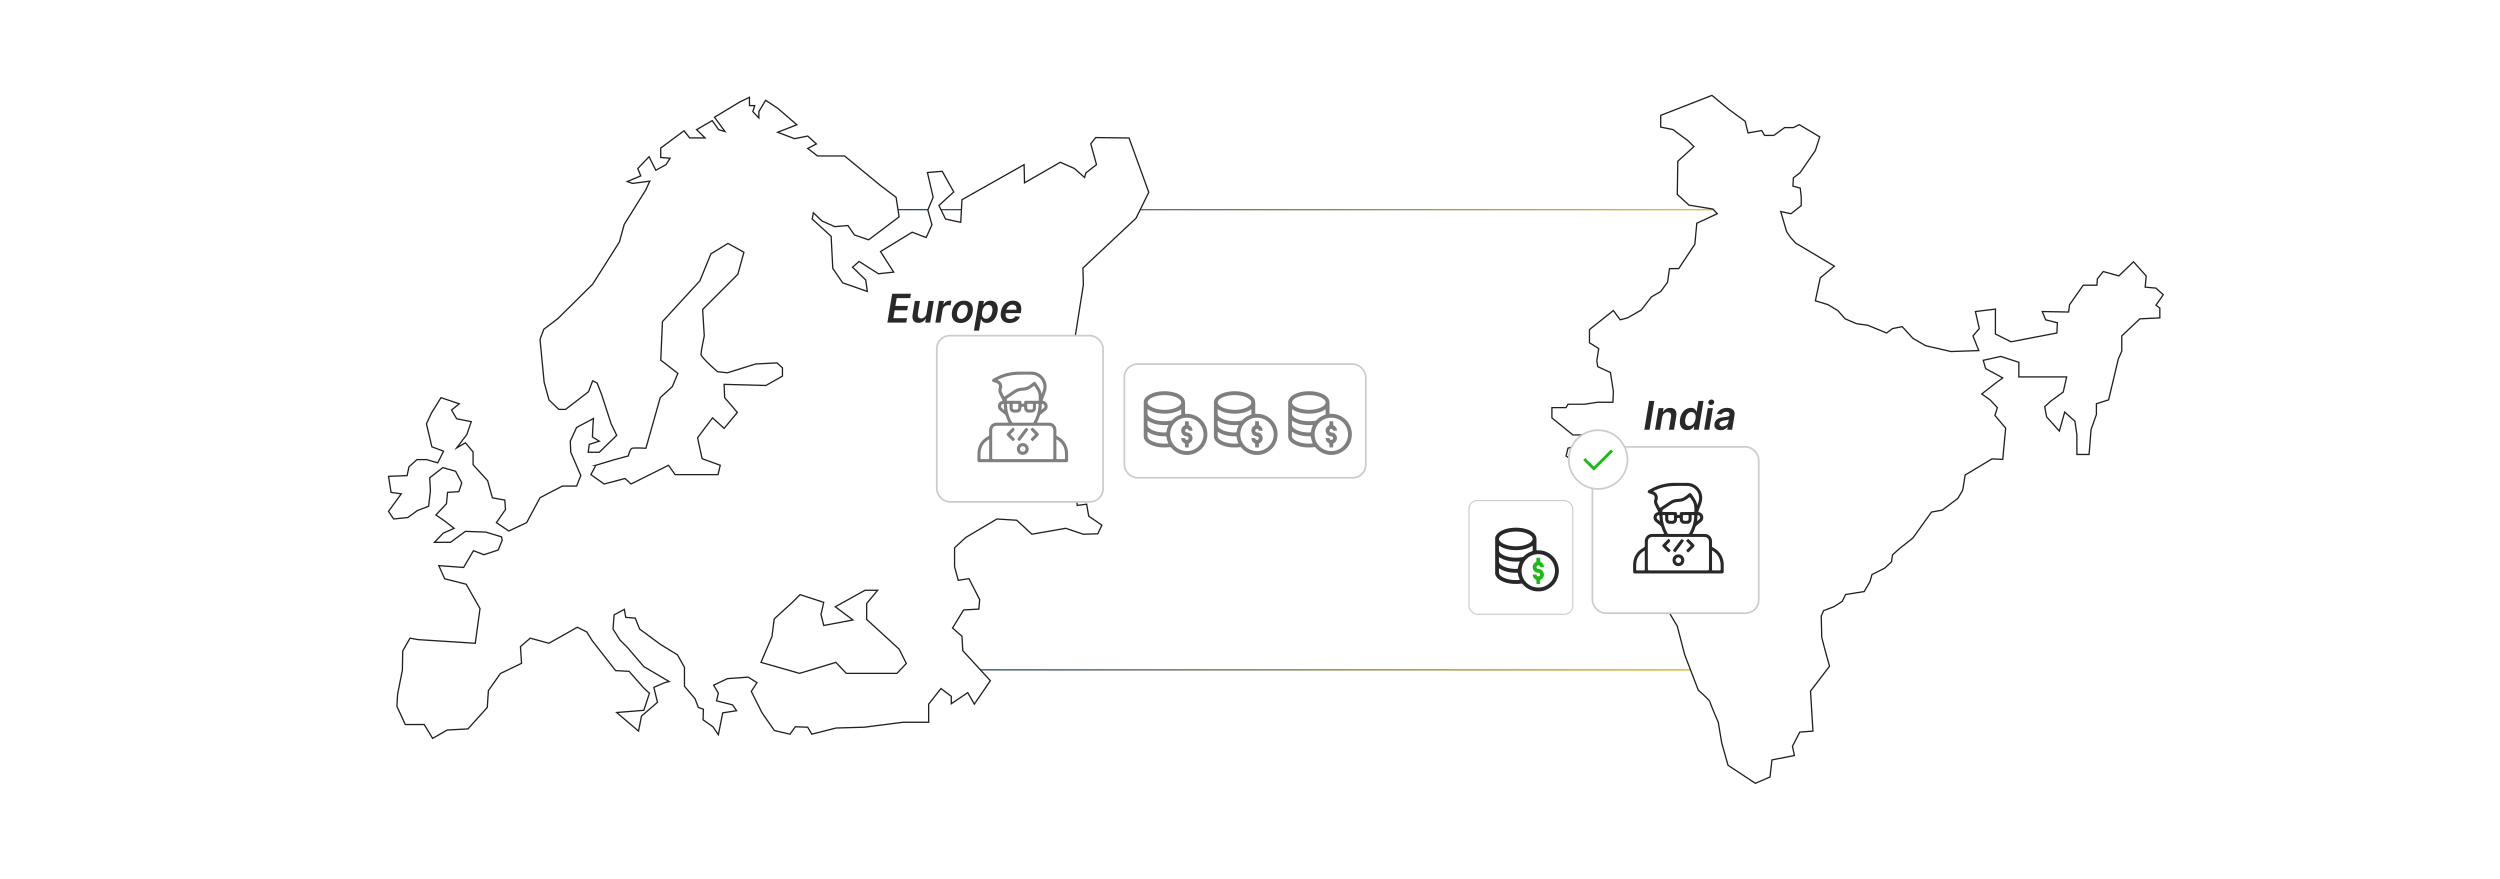 <?xml version="1.0" encoding="UTF-8"?><svg id="a" xmlns="http://www.w3.org/2000/svg" xmlns:xlink="http://www.w3.org/1999/xlink" viewBox="0 0 860 302.278"><defs><linearGradient id="b" x1="271.291" y1="151.269" x2="605.683" y2="151.269" gradientUnits="userSpaceOnUse"><stop offset="0" stop-color="#039"/><stop offset="1" stop-color="#fc0"/></linearGradient><filter id="c" x="379.801" y="118.388" width="96.96" height="52.8" filterUnits="userSpaceOnUse"><feOffset dx="0" dy="0"/><feGaussianBlur result="d" stdDeviation="2.154"/><feFlood flood-color="#999" flood-opacity=".3"/><feComposite in2="d" operator="in"/><feComposite in="SourceGraphic"/></filter><filter id="e" x="315.459" y="108.525" width="70.8" height="71.04" filterUnits="userSpaceOnUse"><feOffset dx="0" dy="0"/><feGaussianBlur result="f" stdDeviation="2.161"/><feFlood flood-color="#999" flood-opacity=".3"/><feComposite in2="f" operator="in"/><feComposite in="SourceGraphic"/></filter><filter id="g" x="540.819" y="146.925" width="71.04" height="70.8" filterUnits="userSpaceOnUse"><feOffset dx="0" dy="0"/><feGaussianBlur result="h" stdDeviation="2.161"/><feFlood flood-color="#999" flood-opacity=".3"/><feComposite in2="h" operator="in"/><feComposite in="SourceGraphic"/></filter><filter id="i" x="500.826" y="167.652" width="44.88" height="48.48" filterUnits="userSpaceOnUse"><feOffset dx="0" dy="0"/><feGaussianBlur result="j" stdDeviation="1.412"/><feFlood flood-color="#999" flood-opacity=".3"/><feComposite in2="j" operator="in"/><feComposite in="SourceGraphic"/></filter></defs><rect x="271.503" y="72.113" width="333.968" height="158.313" fill="#fff" stroke="#ccc" stroke-miterlimit="10" stroke-width=".452"/><rect x="271.503" y="72.113" width="333.968" height="158.313" fill="none" stroke="url(#b)" stroke-miterlimit="10" stroke-width=".424"/><polygon points="279.799 73.184 282.774 76.029 287.172 77.97 291.699 77.582 293.898 80.815 298.813 82.497 309.29 74.607 308.255 67.881 302.952 63.871 290.535 53.653 281.222 53.653 277.859 51.066 280.834 49.514 277.859 46.797 273.332 47.703 267.511 45.504 274.108 42.917 267.511 37.226 263.372 34.51 261.044 38.39 261.044 40.589 258.974 38.39 259.621 36.32 257.81 36.32 257.81 33.475 254.577 35.027 245.781 40.33 249.403 45.245 247.204 44.599 245.005 41.494 239.625 44.599 242.548 47.444 237.244 47.444 235.304 44.987 227.285 50.937 227.285 54.17 230.518 54.429 229.096 56.642 225.603 58.568 223.275 53.911 219.395 57.986 220.429 60.508 215.773 62.448 217.584 63.095 223.534 62.319 222.111 65.387 214.738 77.194 213.057 83.273 203.873 97.76 191.973 109.53 187.058 113.281 185.765 116.773 187.188 131.519 188.869 137.598 192.232 140.832 194.56 140.832 202.45 134.752 203.873 131.001 205.425 131.778 206.977 135.787 210.211 145.747 212.151 149.757 206.157 155.586 202.342 155.586 202.705 152.861 206.157 151.771 203.795 150.318 203.977 146.321 204.158 143.96 198.345 147.048 196.165 151.771 196.347 155.586 199.798 163.579 198.345 167.212 193.44 167.212 185.765 171.208 181.167 179.785 175.024 182.669 170.761 179.785 173.895 175.272 173.644 172.012 169.382 171.26 167.752 165.367 162.737 159.851 162.737 155.463 160.104 152.328 157.095 154.083 160.606 149.445 162.11 145.057 157.095 144.054 155.34 141.045 157.973 138.913 151.704 136.789 148.444 142.048 146.689 145.809 148.57 153.707 152.582 155.212 150.576 159.224 146.689 158.095 143.429 158.095 140.671 160.603 140.044 163.612 133.65 163.863 134.528 169.379 138.038 169.881 133.65 175.898 135.406 178.531 140.295 178.03 143.555 175.648 147.441 174.143 148.068 168.877 147.818 164.364 152.331 160.854 156.719 162.107 158.85 166.119 157.847 169.128 153.961 169.379 153.585 173.266 149.949 177.152 152.707 179.033 156.218 181.735 152.456 183.421 149.447 186.555 154.964 186.555 160.104 182.794 167.125 183.045 172.516 184.675 172.767 185.803 171.388 189.188 166.498 190.818 162.862 189.439 159.477 195.206 150.952 194.579 152.958 199.093 160.355 200.973 165.119 209.373 163.489 221.284 143.806 220.03 141.047 219.528 138.54 223.917 138.415 230.561 136.785 238.71 136.534 242.973 139.418 249.242 145.937 249.242 148.821 254.006 153.835 251.123 160.982 250.746 167.627 243.349 168.003 237.582 172.14 231.69 179.412 228.179 179.036 222.412 182.421 219.528 188.815 221.284 193.955 218.4 198.594 215.767 201.853 217.397 203.734 220.406 211.758 230.687 216.397 230.937 221.47 236.705 223.418 238.46 221.47 244.352 212.134 245.105 219.657 251.499 220.66 246.358 226.176 241.594 224.922 236.454 228.683 234.824 230.188 234.448 221.47 229.308 215.77 222.663 213.262 220.155 210.88 216.394 211.256 211.505 214.767 209.624 215.268 212.382 218.528 212.633 220.033 216.394 227.179 221.66 233.071 225.296 235.454 229.558 235.454 236.078 239.089 240.34 240.218 243.349 241.973 243.976 241.848 247.612 245.233 249.994 247.113 252.752 248.618 245.23 253.382 244.478 252.003 242.472 246.487 241.093 247.113 238.46 245.483 235.702 250.248 233.445 257.394 232.943 260.403 234.824 258.449 237.841 262.13 245.201 266.376 251.287 271.754 252.561 273.594 250.013 277.841 250.155 279.256 252.561 287.607 250.438 297.373 250.155 310.678 248.457 319.454 248.457 319.454 242.229 323.7 236.85 327.239 239.539 327.239 242.087 332.901 238.266 335.165 242.229 340.685 234.161 331.202 223.828 330.919 218.874 327.663 216.043 331.485 209.815 336.722 209.532 337.005 206.277 333.325 199.058 329.645 199.625 328.371 194.954 328.371 188.443 332.193 184.904 342.95 178.535 349.744 178.959 354.981 183.772 366.588 181.735 372.674 183.772 377.628 183.63 379.043 180.658 374.514 177.544 373.806 173.439 370.551 173.864 369.985 166.22 372.532 161.833 364.606 162.257 369.277 156.454 370.551 154.048 365.172 152.774 365.172 147.395 372.391 139.186 368.003 127.579 372.674 97.997 372.532 92.194 390.791 75.067 395.179 66.15 388.385 47.467 376.92 47.325 375.222 49.448 377.203 56.642 373.523 59.498 373.099 61.055 369.56 57.941 364.748 55.818 352.433 62.895 352.292 56.642 330.919 68.698 330.494 76.483 325.257 75.35 322.993 70.68 328.088 66.009 324.125 58.932 319.029 59.356 321.011 67.849 319.171 72.237 320.586 77.332 318.605 81.72 313.792 79.88 302.894 86.532 307.423 93.609 302.186 94.176 295.534 89.929 293.269 91.911 297.798 96.299 298.364 100.262 289.872 97.29 286.475 92.335 285.909 81.295 279.398 75.35 279.799 73.184" fill="#fff" stroke="#231f20" stroke-miterlimit="10" stroke-width=".452"/><path d="M204.966,160.057l6.249-1.894,4.924-1.326s.568-2.462,1.326-2.651,4.734,0,4.734,0l4.924-17.398,4.166-3.812,1.894-4.545-5.871-4.545.568-13.256,12.877-14.014,3.788-9.279,5.871-3.598,5.492,3.03-2.083,7.575-12.12,12.12.568,9.09s-1.136,5.302-1.136,6.344,5.681,5.965,5.681,5.965l3.409.379,9.658-3.03,7.386-.379,1.894,1.704v2.841l-5.681,3.219-14.392-.379.189,4.57,4.356,5.088-4.545,5.492-3.977-3.628-5.149,6.848,1.551,7.196,6.249,2.272-.757,3.219h-14.771l-2.272-3.219-12.877,6.439-2.083-1.894-7.196,1.894-4.545-3.219,1.704-3.219Z" fill="#fff" stroke="#231f20" stroke-miterlimit="10" stroke-width=".452"/><polygon points="272.572 207.211 275.223 204.56 283.366 207.211 282.419 211.377 283.366 215.165 293.403 213.271 287.343 208.726 297.569 203.045 301.925 203.045 298.137 207.59 298.137 213.082 309.31 223.308 311.772 228.231 308.553 231.64 291.13 231.64 287.532 227.853 275.034 231.64 261.777 227.853 265.565 218.952 266.322 212.892 272.572 207.211" fill="#fff" stroke="#231f20" stroke-miterlimit="10" stroke-width=".452"/><path d="M610.219,46.577h-3.189l-1.007-1.678-4.699.839-1.007-4.028-5.539-4.028-5.874-4.867-17.623,6.881v4.028l4.196.839,5.203,3.86,2.014,2.014-5.539,5.035-.168,11.413,4.028,3.692,8.224,1.343,1.51,1.598-7.049,3.269-.671,7.217-5.539,8.392h-3.189l-.671,4.699-2.35,3.189-3.189,1.846-3.525,4.532-4.699,2.685-2.518.671-2.35-3.189-8.224,6.546v4.532l3.189,2.014-.671,4.196.336,2.014,4.364,2.014,1.007,6.546-.168,3.692h-5.371l-4.364.671h-5.707l-.671,1.175h-4.867v3.525l7.217,5.874h8.895l-2.182,1.529-3.021,2.163h-2.182l-3.189.839-.671,2.685,5.371,3.86,7.385,7.888h5.539l5.035-2.853.671-2.35,1.846-6.546,1.678,6.378.671,4.196-.503,5.707,1.846,16.951,2.35,14.602,6.378,10.742,2.518,9.735,4.699,12.252s4.028,3.525,4.028,4.028,2.853,7.049,2.853,7.049l1.175,7.049,2.182,7.721,9.399,6.21,5.035-2.182.671-5.874,7.721-1.51-.671-3.189,2.518-4.867,4.532-.336-.839-13.763,6.546-8.56s-2.685-9.567-2.685-10.07-.168-7.217-.168-7.217l.839-1.846,3.525-1.343,2.853-1.846,1.175-2.35,6.378-1.007,2.014-3.474.671-2.4,4.364-2.182,2.35-2.182.336-2.35s2.518-2.35,3.021-2.685,4.028-3.189,4.028-3.189l6.378-8.895,3.692-.671,5.371-4.028,1.678-2.853.839-5.203,9.231-5.539,3.692.168,1.007-10.742-3.692-4.364.839-2.685-2.518-2.685-2.853-2.014,4.699-3.692,2.518-1.846-5.874-3.189-.839-2.853,6.042-1.343,6.21,2.014v5.035h16.448l-1.175,5.203-4.364,3.189-2.014,1.846.671,3.525,4.364,4.867,1.846-6.546,3.525,3.189.671,4.699v6.713h4.196l.671-8.56,1.846-5.203v-3.692l4.196-1.343,3.357-14.098,1.175-2.685v-5.203l6.21-5.874,6.881-.336v-3.357l-1.343-1.007,2.518-3.59-2.518-2.284-3.692-.336.336-3.86-4.364-4.867-5.035,4.867-5.371-1.51-2.014,2.518-.168,2.182h-4.699l-4.699,6.713-.336,2.518-9.063-.168,1.175,2.853,4.028,1.007-.168,3.525-15.777,3.021-5.371-2.685v-8.56l-6.881.839,1.343,5.874-2.182,2.518,2.014,5.035-9.567.336-8.727-2.014-4.364-2.518-3.692-4.028-3.357.671-2.014,1.51-2.853-1.175-3.692-1.51-3.753-.503-3.967-1.678-2.518-2.853-3.357-2.014-4.364-1.343,1.678-7.888,4.867-4.028-8.727-5.203-4.532-2.685-1.846-2.014-1.343-2.014-2.014-6.881,3.525.759,3.525-2.773v-3.021l-.336-3.021-2.518-.695.168-2.83,2.35-1.846,5.203-7.553,1.51-4.699-7.049-4.196-2.014,1.007h-3.021l-3.692,2.685Z" fill="#fff" stroke="#231f20" stroke-miterlimit="10" stroke-width=".452"/><path d="M305.267,110.965l1.647-9.917h6.45l-.252,1.506h-4.653l-.445,2.692h4.319l-.252,1.506h-4.319l-.445,2.707h4.692l-.252,1.506h-6.489Z" fill="#282828"/><path d="M318.734,107.837l.722-4.31h1.753l-1.24,7.438h-1.7l.223-1.322h-.078c-.232.416-.564.757-.995,1.022-.431.265-.926.397-1.484.397-.487,0-.899-.109-1.235-.327s-.574-.536-.714-.954c-.14-.418-.162-.924-.065-1.518l.794-4.735h1.753l-.746,4.464c-.075.471-.006.846.206,1.123.211.277.527.416.947.416.258,0,.519-.063.782-.189.263-.126.493-.314.69-.564.197-.251.326-.565.387-.942Z" fill="#282828"/><path d="M321.769,110.965l1.24-7.438h1.7l-.208,1.239h.078c.204-.429.492-.761.864-.995.373-.234.772-.351,1.199-.351.1,0,.208.003.324.01.116.007.215.019.295.039l-.271,1.612c-.071-.026-.185-.049-.342-.07-.156-.021-.31-.031-.462-.031-.319,0-.616.068-.891.206s-.504.327-.69.569c-.186.242-.306.521-.361.838l-.722,4.373h-1.753Z" fill="#282828"/><path d="M330.451,111.11c-.733,0-1.342-.162-1.828-.484-.486-.323-.828-.775-1.024-1.358-.197-.583-.232-1.263-.106-2.041.126-.758.378-1.423.758-1.995.379-.571.858-1.014,1.438-1.329.58-.315,1.229-.472,1.949-.472.733,0,1.341.162,1.826.487.484.324.825.779,1.024,1.363.199.584.235,1.265.109,2.043-.123.759-.375,1.422-.758,1.99-.382.568-.863,1.01-1.44,1.325-.578.315-1.227.472-1.947.472ZM330.597,109.706c.407,0,.764-.111,1.072-.332.309-.221.562-.519.763-.895s.337-.795.412-1.257c.074-.445.077-.85.007-1.213s-.215-.652-.438-.867c-.223-.215-.528-.322-.915-.322-.41,0-.77.112-1.08.335-.31.223-.565.523-.763.9-.199.378-.335.799-.409,1.264-.071.442-.074.844-.007,1.206.066.361.211.649.436.862.224.213.532.32.922.32Z" fill="#282828"/><path d="M335.023,113.754l1.714-10.227h1.724l-.203,1.23h.102c.116-.181.273-.373.472-.579.198-.205.452-.381.76-.528.308-.146.68-.22,1.116-.22.575,0,1.068.146,1.48.439.412.292.707.723.886,1.293s.201,1.268.065,2.094c-.136.816-.386,1.511-.75,2.082-.365.571-.802,1.007-1.312,1.307-.51.3-1.057.451-1.642.451-.426,0-.768-.071-1.026-.213-.258-.142-.455-.314-.588-.516-.134-.202-.233-.393-.298-.574h-.078l-.658,3.961h-1.763ZM337.836,107.246c-.078.481-.079.902-.005,1.264.074.362.226.644.455.845.229.202.529.302.901.302.387,0,.728-.104,1.022-.312.294-.208.538-.494.731-.857.194-.363.331-.777.412-1.242.071-.462.07-.872-.002-1.23-.072-.358-.222-.639-.448-.843-.226-.203-.534-.305-.925-.305-.374,0-.71.098-1.005.295-.295.197-.539.473-.731.828-.192.355-.327.773-.404,1.254Z" fill="#282828"/><path d="M347.288,111.11c-.743,0-1.358-.156-1.847-.467-.489-.311-.832-.754-1.027-1.327-.195-.573-.228-1.248-.099-2.026.126-.765.382-1.438.77-2.017.387-.58.872-1.032,1.455-1.356.583-.325,1.228-.487,1.935-.487.458,0,.879.074,1.264.22.384.147.709.374.973.681s.447.696.547,1.169c.1.473.095,1.035-.015,1.688l-.082.538h-6.097l.184-1.182h4.416c.055-.336.035-.635-.06-.898s-.256-.47-.481-.622c-.226-.152-.509-.228-.848-.228-.342,0-.664.089-.963.266-.3.178-.552.404-.755.681-.204.276-.333.569-.388.879l-.198,1.128c-.075.468-.059.849.046,1.143.105.293.287.509.547.646.26.138.585.206.976.206.258,0,.497-.036.716-.109.22-.073.416-.18.591-.322s.318-.318.431-.528l1.603.184c-.177.433-.438.81-.779,1.131-.342.321-.751.57-1.228.746s-1.005.264-1.586.264Z" fill="#282828"/><path d="M569.091,137.92l-1.645,9.917h-1.797l1.647-9.917h1.796Z" fill="#282828"/><path d="M571.798,143.479l-.717,4.358h-1.752l1.239-7.438h1.676l-.214,1.264h.088c.235-.416.562-.748.982-.993s.909-.368,1.468-.368c.507,0,.934.11,1.28.33.347.219.593.537.736.954s.165.922.065,1.516l-.794,4.736h-1.753l.74-4.464c.081-.494.018-.882-.189-1.165-.207-.283-.538-.424-.993-.424-.31,0-.594.067-.852.201-.259.134-.476.327-.651.579-.176.252-.297.557-.361.915Z" fill="#282828"/><path d="M580.383,147.968c-.588,0-1.087-.15-1.499-.451-.411-.3-.704-.736-.879-1.307-.174-.571-.193-1.266-.058-2.082.139-.827.393-1.524.76-2.094.368-.57.809-1.001,1.32-1.293.511-.292,1.053-.439,1.624-.439.435,0,.782.074,1.039.22.257.147.45.323.581.528.131.205.227.398.288.579h.072l.615-3.709h1.758l-1.647,9.917h-1.724l.198-1.172h-.106c-.119.181-.282.372-.489.574-.206.202-.461.374-.763.516-.302.142-.666.213-1.092.213ZM581.085,146.529c.371,0,.706-.101,1.005-.302s.548-.483.748-.845c.2-.361.339-.783.416-1.264.081-.481.082-.899.003-1.254-.079-.355-.235-.631-.468-.828-.232-.197-.537-.295-.915-.295-.391,0-.731.102-1.022.305-.291.204-.529.484-.717.843s-.319.768-.397,1.23c-.078.465-.082.879-.013,1.242.069.363.217.649.443.857.226.208.531.312.915.312Z" fill="#282828"/><path d="M586.233,147.837l1.239-7.438h1.753l-1.239,7.438h-1.753ZM588.605,139.334c-.277,0-.51-.095-.697-.283-.188-.189-.268-.413-.242-.671.022-.265.142-.489.356-.673s.461-.276.738-.276c.281,0,.513.093.694.278.183.185.265.411.245.675-.022.258-.141.481-.353.668-.213.187-.46.281-.741.281Z" fill="#282828"/><path d="M591.907,147.987c-.471,0-.88-.085-1.228-.254-.347-.169-.603-.42-.767-.753-.165-.333-.207-.743-.126-1.23.07-.42.207-.767.409-1.041.201-.274.449-.494.743-.659.293-.165.616-.29.968-.378.352-.087.712-.148,1.08-.184.44-.045.798-.087,1.075-.126.277-.039.485-.098.625-.177.139-.079.224-.201.256-.366v-.029c.059-.362,0-.644-.177-.845-.176-.202-.465-.303-.869-.303-.426,0-.785.094-1.077.281-.292.188-.504.409-.637.664l-1.588-.232c.2-.452.475-.831.823-1.135.349-.305.751-.535,1.208-.688.456-.153.944-.23,1.465-.23.358,0,.707.042,1.046.126s.64.222.902.414c.264.192.456.453.579.782.123.329.144.741.062,1.234l-.827,4.978h-1.685l.175-1.022h-.059c-.139.206-.319.399-.542.579s-.488.323-.795.431c-.307.108-.653.162-1.041.162ZM592.571,146.699c.352,0,.668-.07.949-.211.28-.14.511-.327.692-.559.181-.232.293-.486.339-.76l.144-.876c-.06.045-.161.087-.3.126-.139.039-.29.072-.455.102-.165.029-.328.055-.489.078-.161.022-.3.042-.416.058-.269.035-.513.093-.733.174-.222.081-.405.193-.55.336-.145.144-.234.329-.267.554-.055.323.021.567.226.731.204.165.491.247.859.247Z" fill="#282828"/><rect x="386.77" y="125.248" width="83.069" height="39.122" rx="4.486" ry="4.486" fill="#fff" filter="url(#c)" stroke="#ccc" stroke-miterlimit="10" stroke-width=".605"/><rect x="322.252" y="115.454" width="57.201" height="57.201" rx="4.501" ry="4.501" fill="#fff" filter="url(#e)" stroke="#ccc" stroke-miterlimit="10" stroke-width=".607"/><path d="M351.83,158.994c-4.934,0-9.869,0-14.803-0-.645,0-.775-.128-.775-.765-0-.774-.02-1.548.004-2.321.081-2.648,1.313-4.587,3.652-5.816.272-.143.381-.29.366-.596-.025-.532-.01-1.066-.006-1.599.011-1.387,1.108-2.49,2.492-2.497,1.296-.007,2.593-.006,3.889.002.246.002.328-.032.19-.285-.366-.671-.651-1.379-.872-2.112-.058-.19-.168-.327-.322-.448-.543-.426-1.081-.858-1.618-1.291-.597-.481-.857-1.109-.719-1.86.139-.752.603-1.254,1.344-1.463.25-.071.258-.165.15-.372-.36-.696-.7-1.403-1.057-2.101-.331-.647-.393-1.304-.161-2.0.273-.821-.05-1.448-.862-1.731-.336-.117-.673-.227-1.01-.338-.235-.078-.407-.211-.435-.477-.028-.264.106-.432.319-.563,1.947-1.198,4.049-1.978,6.307-2.336.931-.148,1.867-.205,2.809-.197,1.411.012,2.823-.003,4.234.005,2.647.015,4.92,2.209,5.075,4.853.055.934-.158,1.8-.48,2.658-.279.743-.539,1.494-.823,2.236-.082.215-.035.282.185.331.776.176,1.282.666,1.448,1.438.165.77-.092,1.422-.711,1.92-.537.433-1.076.864-1.617,1.292-.143.113-.256.236-.311.418-.229.752-.522,1.478-.895,2.17-.127.236-.026.253.176.252,1.275-.005,2.551-.005,3.826-.002,1.493.004,2.575,1.08,2.582,2.566.003.544.011,1.088-.004,1.631-.007.234.08.352.287.454,1.976.978,3.182,2.554,3.626,4.713.067.328.108.658.107.995-.004.826 0,1.652 0,2.478-0.0.623-.134.759-.749.759-3.774 0-7.548 0-11.322 0-1.171,0-2.342,0-3.513,0ZM351.811,157.946c3.377,0,6.754 0,10.131-0q.408,0,.408-.418c0-3.116.001-6.231-0-9.347-.001-1.15-.589-1.735-1.745-1.735-5.845-.001-11.689-.001-17.534,0-1.175 0-1.757.581-1.757,1.754-.001,3.105-0,6.21-0,9.316q0,.429.428.429c3.356 0,6.712,0,10.069,0ZM358.317,135.529c.316-.827.63-1.568.646-2.388.048-2.323-1.771-4.215-4.152-4.251-1.66-.025-3.322-.041-4.983.029-2.085.088-4.065.581-5.961,1.437-.233.105-.477.195-.683.359.026.033.036.057.051.063,1.17.426,1.873,1.799,1.35,3.093-.141.349-.088.698.079,1.031.22.439.451.873.654,1.32.103.229.193.231.39.098,1.081-.733,2.167-1.459,3.261-2.173.787-.514,1.658-.778,2.602-.793,1.069-.017,2.032-.327,2.856-1.033.341-.292.695-.57,1.054-.84.302-.227.617-.194.818.116.791,1.221,1.785,2.337,2.017,3.933ZM351.808,145.398c1.118,0,2.237-.002,3.355.002.179.001.313-.027.413-.205.992-1.757,1.576-3.636,1.696-5.652.039-.653.022-.647-.631-.63-.204.005-.277.075-.273.278.009.428.01.857-.001,1.286-.019.786-.661,1.429-1.446,1.449-.387.01-.773.009-1.16 0-.623-.014-1.166-.425-1.373-1.016-.085-.244-.079-.493-.076-.744.001-.145-.036-.269-.205-.239-.249.044-.541-.146-.745.13-.021.028-.009.082-.009.123-.001.084,0,.167-.002.251-.016.841-.656,1.482-1.497,1.496-.345.005-.69.004-1.035.001-.882-.01-1.516-.646-1.525-1.529-.004-.408-.007-.815.001-1.223.003-.187-.065-.274-.256-.259-.083.006-.167 0-.251.001-.416.001-.422.002-.405.421.086,2.086.677,4.025,1.697,5.841.097.172.219.222.405.221,1.108-.006,2.216-.003,3.324-.003ZM354.946,137.869c.701,0,1.401-.002,2.102.001.164.001.287-.017.285-.23-.005-.689.016-1.379-.094-2.064-.143-.886-.623-1.608-1.112-2.328-.405-.597-.405-.605-.956-.149-1.0.828-2.128,1.296-3.443,1.307-.866.007-1.664.269-2.382.765-.533.368-1.077.721-1.617,1.081-.409.273-.814.551-1.227.817-.268.172-.173.433-.153.654.021.235.246.141.383.142,1.328.007,2.656.003,3.984.005.456.001.646.172.63.62-.011.302.084.429.388.384.061-.009.126-.009.188,0,.29.04.412-.057.399-.374-.019-.454.169-.627.619-.63.669-.004,1.338-.001,2.007-.001ZM363.399,154.511c0,1.046.004,2.091-.003,3.137-.001.206.05.305.28.302.805-.01,1.61-.008,2.415-.001.2.002.284-.066.277-.272-.023-.731.026-1.462-.048-2.193-.186-1.844-1.078-3.241-2.637-4.223-.074-.047-.155-.153-.247-.089-.081.056-.036.176-.036.266-.002,1.025-.002,2.049-.001,3.074ZM340.266,154.526c0-1.035.001-2.07-.002-3.105-0-.087.053-.206-.049-.257-.079-.04-.152.047-.221.09-1.301.797-2.149,1.931-2.52,3.413-.245.976-.154,1.974-.179,2.964-.006.254.086.323.328.319.763-.012,1.526-.015,2.289.001.271.006.365-.07.361-.352-.015-1.024-.006-2.049-.006-3.074ZM349.329,138.918c-.24,0-.48.006-.72-.002-.177-.006-.274.046-.27.246.009.386-.007.772.007,1.158.012.354.197.539.548.556.281.014.564.013.845.001.356-.015.546-.195.56-.544.015-.396.002-.793.006-1.19.002-.158-.066-.228-.225-.226-.25.005-.501.001-.751.001ZM354.412,138.918c-.28,0-.511.015-.739-.004-.258-.021-.331.091-.316.329.015.229.003.459.003.689,0,.862.088.95.947.95.951,0,1.022-.065,1.014-1.005-.003-.3.129-.679-.059-.879-.204-.217-.595-.041-.851-.079ZM345.47,141.047c-.088-.708-.181-1.324-.183-1.947-.001-.158-.091-.183-.23-.164-.602.086-.928.77-.575,1.257.244.337.613.54.989.853ZM358.269,140.993c.285-.238.585-.46.849-.719.237-.233.256-.54.136-.843-.118-.298-.358-.443-.669-.493-.159-.025-.209.043-.209.185-0.0.613-.099,1.218-.107,1.87Z" fill="#7f7f7f"/><path d="M351.819,156.484c-1.149-.004-2.022-.899-2.015-2.067.006-1.123.909-1.998,2.058-1.991,1.131.006,2.005.901,2,2.05-.004,1.132-.899,2.012-2.043,2.008ZM352.805,154.436c-.005-.516-.485-.971-1.007-.954-.495.016-.939.468-.939.958-0.0.532.459.998.973.987.53-.011.978-.467.973-.991Z" fill="#7f7f7f"/><path d="M348.435,147.09c.13 0.0.182.088.248.151q.552.527.013,1.066c-.31.31-.613.627-.933.927-.158.148-.165.248-.004.402.423.404.825.829,1.246,1.234.158.152.193.255.018.431-.545.551-.538.558-1.092.004-.472-.472-.947-.942-1.416-1.418-.311-.316-.313-.581-.003-.895.58-.587,1.165-1.168,1.749-1.75.058-.058.124-.107.175-.15Z" fill="#7f7f7f"/><path d="M357.371,149.423c.012.18-.068.311-.182.426-.605.606-1.212,1.208-1.812,1.818-.134.136-.224.127-.361-.001-.593-.552-.596-.548-.032-1.112.31-.31.614-.626.932-.927.148-.14.154-.234.003-.379-.429-.412-.837-.846-1.268-1.256-.172-.164-.157-.269.004-.431.536-.538.53-.544,1.07-.005.472.472.944.945,1.417,1.417.128.128.245.261.23.449Z" fill="#7f7f7f"/><path d="M353.725,147.788c-.029.044-.066.107-.11.165-.901,1.202-1.805,2.402-2.702,3.607-.124.167-.218.204-.402.07-.643-.468-.649-.461-.17-1.1.776-1.035,1.553-2.07,2.329-3.104q.261-.347.62-.079c.109.081.218.162.324.246.056.044.122.085.111.195Z" fill="#7f7f7f"/><rect x="547.792" y="153.724" width="57.201" height="57.201" rx="4.501" ry="4.501" fill="#fff" filter="url(#g)" stroke="#ccc" stroke-miterlimit="10" stroke-width=".607"/><path d="M577.37,197.263c-4.934,0-9.869,0-14.803-0-.645,0-.775-.128-.775-.765-0-.774-.02-1.548.004-2.321.081-2.648,1.313-4.587,3.652-5.816.272-.143.381-.29.366-.596-.025-.532-.01-1.066-.006-1.599.011-1.387,1.108-2.49,2.492-2.497,1.296-.007,2.593-.006,3.889.002.246.002.328-.032.19-.285-.366-.671-.651-1.379-.872-2.112-.058-.19-.168-.327-.322-.448-.543-.426-1.081-.858-1.618-1.291-.597-.481-.857-1.109-.719-1.86.139-.752.603-1.254,1.344-1.463.25-.071.258-.165.15-.372-.36-.696-.7-1.403-1.057-2.101-.331-.647-.393-1.304-.161-2.0.273-.821-.05-1.448-.862-1.731-.336-.117-.673-.227-1.01-.338-.235-.078-.407-.211-.435-.477-.028-.264.106-.432.319-.563,1.947-1.198,4.049-1.978,6.307-2.336.931-.148,1.867-.205,2.809-.197,1.411.012,2.823-.003,4.234.005,2.647.015,4.92,2.209,5.075,4.853.055.934-.158,1.8-.48,2.658-.279.743-.539,1.494-.823,2.236-.082.215-.035.282.185.331.776.176,1.282.666,1.448,1.438.165.77-.092,1.422-.711,1.92-.537.433-1.076.864-1.617,1.292-.143.113-.256.236-.311.418-.229.752-.522,1.478-.895,2.17-.127.236-.026.253.176.252,1.275-.005,2.551-.005,3.826-.002,1.493.004,2.575,1.08,2.582,2.566.003.544.011,1.088-.004,1.631-.007.234.08.352.287.454,1.976.978,3.182,2.554,3.626,4.713.067.328.108.658.107.995-.004.826 0,1.652 0,2.478-0.0.623-.134.759-.749.759-3.774 0-7.548 0-11.322 0-1.171,0-2.342,0-3.513,0ZM577.351,196.215c3.377,0,6.754 0,10.131-0q.408,0,.408-.418c0-3.116.001-6.231-0-9.347-.001-1.15-.589-1.735-1.745-1.735-5.845-.001-11.689-.001-17.534,0-1.175 0-1.757.581-1.757,1.754-.001,3.105-0,6.21-0,9.316q0,.429.428.429c3.356 0,6.712,0,10.069,0ZM583.857,173.798c.316-.827.63-1.568.646-2.388.048-2.323-1.771-4.215-4.152-4.251-1.66-.025-3.322-.041-4.983.029-2.085.088-4.065.581-5.961,1.437-.233.105-.477.195-.683.359.026.033.036.057.051.063,1.17.426,1.873,1.799,1.35,3.093-.141.349-.088.698.079,1.031.22.439.451.873.654,1.32.103.229.193.231.39.098,1.081-.733,2.167-1.459,3.261-2.173.787-.514,1.658-.778,2.602-.793,1.069-.017,2.032-.327,2.856-1.033.341-.292.695-.57,1.054-.84.302-.227.617-.194.818.116.791,1.221,1.785,2.337,2.017,3.933ZM577.348,183.667c1.118,0,2.237-.002,3.355.002.179.001.313-.027.413-.205.992-1.757,1.576-3.636,1.696-5.652.039-.653.022-.647-.631-.63-.204.005-.277.075-.273.278.009.428.01.857-.001,1.286-.019.786-.661,1.429-1.446,1.449-.387.01-.773.009-1.16 0-.623-.014-1.166-.425-1.373-1.016-.085-.244-.079-.493-.076-.744.001-.145-.036-.269-.205-.239-.249.044-.541-.146-.745.13-.021.028-.009.082-.009.123-.001.084,0,.167-.002.251-.016.841-.656,1.482-1.497,1.496-.345.005-.69.004-1.035.001-.882-.01-1.516-.646-1.525-1.529-.004-.408-.007-.815.001-1.223.003-.187-.065-.274-.256-.259-.083.006-.167 0-.251.001-.416.001-.422.002-.405.421.086,2.086.677,4.025,1.697,5.841.097.172.219.222.405.221,1.108-.006,2.216-.003,3.324-.003ZM580.486,176.138c.701,0,1.401-.002,2.102.001.164.001.287-.017.285-.23-.005-.689.016-1.379-.094-2.064-.143-.886-.623-1.608-1.112-2.328-.405-.597-.405-.605-.956-.149-1.0.828-2.128,1.296-3.443,1.307-.866.007-1.664.269-2.382.765-.533.368-1.077.721-1.617,1.081-.409.273-.814.551-1.227.817-.268.172-.173.433-.153.654.021.235.246.141.383.142,1.328.007,2.656.003,3.984.005.456.001.646.172.63.62-.011.302.084.429.388.384.061-.009.126-.009.188,0,.29.04.412-.057.399-.374-.019-.454.169-.627.619-.63.669-.004,1.338-.001,2.007-.001ZM588.939,192.78c0,1.046.004,2.091-.003,3.137-.001.206.05.305.28.302.805-.01,1.61-.008,2.415-.001.2.002.284-.066.277-.272-.023-.731.026-1.462-.048-2.193-.186-1.844-1.078-3.241-2.637-4.223-.074-.047-.155-.153-.247-.089-.081.056-.036.176-.036.266-.002,1.025-.002,2.049-.001,3.074ZM565.806,192.795c0-1.035.001-2.07-.002-3.105-0-.087.053-.206-.049-.257-.079-.04-.152.047-.221.09-1.301.797-2.149,1.931-2.52,3.413-.245.976-.154,1.974-.179,2.964-.006.254.086.323.328.319.763-.012,1.526-.015,2.289.001.271.006.365-.07.361-.352-.015-1.024-.006-2.049-.006-3.074ZM574.869,177.187c-.24,0-.48.006-.72-.002-.177-.006-.274.046-.27.246.009.386-.007.772.007,1.158.012.354.197.539.548.556.281.014.564.013.845.001.356-.015.546-.195.56-.544.015-.396.002-.793.006-1.19.002-.158-.066-.228-.225-.226-.25.005-.501.001-.751.001ZM579.952,177.187c-.28,0-.511.015-.739-.004-.258-.021-.331.091-.316.329.015.229.003.459.003.689,0,.862.088.95.947.95.951,0,1.022-.065,1.014-1.005-.003-.3.129-.679-.059-.879-.204-.217-.595-.041-.851-.079ZM571.01,179.316c-.088-.708-.181-1.324-.183-1.947-.001-.158-.091-.183-.23-.164-.602.086-.928.77-.575,1.257.244.337.613.54.989.853ZM583.809,179.262c.285-.238.585-.46.849-.719.237-.233.256-.54.136-.843-.118-.298-.358-.443-.669-.493-.159-.025-.209.043-.209.185-0.0.613-.099,1.218-.107,1.87Z" fill="#282828"/><path d="M577.359,194.753c-1.149-.004-2.022-.899-2.015-2.067.006-1.123.909-1.998,2.058-1.991,1.131.006,2.005.901,2,2.05-.004,1.132-.899,2.012-2.043,2.008ZM578.345,192.705c-.005-.516-.485-.971-1.007-.954-.495.016-.939.468-.939.958-0.0.532.459.998.973.987.53-.011.978-.467.973-.991Z" fill="#282828"/><path d="M573.975,185.359c.13 0.0.182.088.248.151q.552.527.013,1.066c-.31.31-.613.627-.933.927-.158.148-.165.248-.004.402.423.404.825.829,1.246,1.234.158.152.193.255.018.431-.545.551-.538.558-1.092.004-.472-.472-.947-.942-1.416-1.418-.311-.316-.313-.581-.003-.895.58-.587,1.165-1.168,1.749-1.75.058-.058.124-.107.175-.15Z" fill="#282828"/><path d="M582.911,187.692c.012.18-.068.311-.182.426-.605.606-1.212,1.208-1.812,1.818-.134.136-.224.127-.361-.001-.593-.552-.596-.548-.032-1.112.31-.31.614-.626.932-.927.148-.14.154-.234.003-.379-.429-.412-.837-.846-1.268-1.256-.172-.164-.157-.269.004-.431.536-.538.53-.544,1.07-.005.472.472.944.945,1.417,1.417.128.128.245.261.23.449Z" fill="#282828"/><path d="M579.265,186.057c-.029.044-.066.107-.11.165-.901,1.202-1.805,2.402-2.702,3.607-.124.167-.218.204-.402.07-.643-.468-.649-.461-.17-1.1.776-1.035,1.553-2.07,2.329-3.104q.261-.347.62-.079c.109.081.218.162.324.246.056.044.122.085.111.195Z" fill="#282828"/><path d="M393.446,150.502v-12.483c.131-.498.361-.942.712-1.321.382-.413.832-.735,1.327-.995,1.256-.661,2.608-.971,4.013-1.08,1.598-.124,3.172-.005,4.709.477.905.284,1.755.68,2.464,1.326.652.594,1.015,1.31.992,2.223-.029,1.153-.004,2.308-.01,3.462-.001.196.06.265.259.258.448-.016.897-.014,1.343.05,3.808.546,6.488,3.967,6.045,7.81-.302,2.616-1.721,4.485-4.081,5.64-.698.341-1.447.511-2.211.619h-1.454c-.02-.007-.04-.017-.061-.02-1.88-.234-3.433-1.074-4.655-2.522-.107-.127-.227-.158-.377-.136-1.012.151-2.028.169-3.046.083-1.295-.109-2.549-.387-3.719-.968-1.052-.522-1.934-1.213-2.249-2.424ZM414.034,149.426c-.051-3.209-2.56-5.735-5.75-5.737-3.211-.001-5.753,2.548-5.747,5.751.006,3.232,2.578,5.749,5.762,5.736,3.23-.013,5.696-2.578,5.736-5.751ZM400.669,140.995c.149-.009.376-.025.603-.035,1.003-.043,1.979-.222,2.921-.57.585-.216,1.137-.496,1.596-.928.715-.673.717-1.344.011-2.021-.349-.335-.76-.575-1.199-.77-.9-.4-1.848-.607-2.826-.703-1.512-.148-3-.035-4.455.411-.781.239-1.526.563-2.116,1.155-.6.602-.595,1.223.004,1.83.377.382.833.643,1.319.854,1.295.564,2.665.744,4.141.777ZM406.34,141.703c0-.235.002-.47-.001-.705-.001-.06.031-.141-.038-.176-.068-.034-.116.036-.167.07-.595.402-1.245.69-1.929.902-1.686.523-3.409.631-5.155.433-1.482-.168-2.894-.551-4.151-1.393-.121-.081-.158-.06-.157.082.003.406.014.813-.002,1.218-.02.493.167.885.518,1.214.439.412.959.688,1.513.904,1.004.392,2.05.577,3.124.642.966.059,1.92-.008,2.869-.18.138-.025.278-.039.388-.154.841-.886,1.847-1.513,3.011-1.883.133-.042.18-.116.177-.249-.006-.242-.002-.484-.001-.727ZM394.745,145.521c0,.149.008.3-.002.449-.034.509.172.911.538,1.248.323.298.693.521,1.087.708.898.425,1.852.652,2.833.759.607.066,1.218.127,1.832.067.144-.014.209-.065.228-.218.087-.726.296-1.419.601-2.084.115-.25.101-.27-.181-.246-.732.062-1.464.062-2.196-0-1.638-.139-3.202-.513-4.593-1.441-.106-.071-.15-.059-.148.076.003.228.001.456.001.684ZM394.745,149.363c0,.15.008.3-.002.449-.034.509.168.912.534,1.25.35.323.753.561,1.184.755,1.012.457,2.084.668,3.183.762.668.057,1.338.05,2.005-.012.252-.023.259-.047.157-.276-.273-.616-.464-1.257-.539-1.926-.026-.228-.111-.284-.322-.278-.72.021-1.438-.001-2.152-.106-1.395-.204-2.731-.574-3.913-1.381-.103-.07-.137-.035-.136.078.002.228.001.456 0.0.684Z" fill="#7f7f7f"/><path d="M408.938,145.638c0,.014.002.029-0.0.043-.052.394.024.673.44.884.499.253.741.752.831,1.306.041.252.003.292-.244.294-.271.002-.542-.006-.812.003-.156.005-.244-.036-.293-.201-.083-.277-.361-.458-.617-.434-.291.027-.527.252-.575.548-.058.362.255.672.692.695.746.038,1.301.393,1.646,1.05.502.956.13,2.119-.837,2.612-.182.093-.244.202-.235.397.014.299-.001.598.005.897.003.144-.051.207-.199.204-.306-.006-.613-.006-.919,0-.148.003-.202-.059-.2-.204.006-.299-.009-.599.005-.897.009-.195-.051-.306-.234-.398-.58-.29-.915-.776-1.035-1.409-.055-.288-.019-.328.265-.329.264-.001.527.008.791-.003.159-.006.241.039.29.202.084.279.361.459.617.434.286-.028.511-.238.568-.529.072-.371-.242-.69-.689-.714-.745-.04-1.301-.394-1.645-1.052-.497-.949-.131-2.112.821-2.601.198-.102.265-.217.253-.429-.017-.291.001-.584-.005-.876-.003-.143.045-.208.196-.204.313.007.627.005.94.001.125-.001.183.047.18.176-.005.178-.001.356-.001.534h.001Z" fill="#7f7f7f"/><path d="M417.586,150.502v-12.483c.131-.498.361-.942.712-1.321.382-.413.832-.735,1.327-.995,1.256-.661,2.608-.971,4.013-1.08,1.598-.124,3.172-.005,4.709.477.905.284,1.755.68,2.464,1.326.652.594,1.015,1.31.992,2.223-.029,1.153-.004,2.308-.01,3.462-.001.196.06.265.259.258.448-.016.897-.014,1.343.05,3.808.546,6.488,3.967,6.045,7.81-.302,2.616-1.721,4.485-4.081,5.64-.698.341-1.447.511-2.211.619h-1.454c-.02-.007-.04-.017-.061-.02-1.88-.234-3.433-1.074-4.655-2.522-.107-.127-.227-.158-.377-.136-1.012.151-2.028.169-3.046.083-1.295-.109-2.549-.387-3.719-.968-1.052-.522-1.934-1.213-2.249-2.424ZM438.174,149.426c-.051-3.209-2.56-5.735-5.75-5.737-3.211-.001-5.753,2.548-5.747,5.751.006,3.232,2.578,5.749,5.762,5.736,3.23-.013,5.696-2.578,5.736-5.751ZM424.809,140.995c.149-.009.376-.025.603-.035,1.003-.043,1.979-.222,2.921-.57.585-.216,1.137-.496,1.596-.928.715-.673.717-1.344.011-2.021-.349-.335-.76-.575-1.199-.77-.9-.4-1.848-.607-2.826-.703-1.512-.148-3-.035-4.455.411-.781.239-1.526.563-2.116,1.155-.6.602-.595,1.223.004,1.83.377.382.833.643,1.319.854,1.295.564,2.665.744,4.141.777ZM430.48,141.703c0-.235.002-.47-.001-.705-.001-.06.031-.141-.038-.176-.068-.034-.116.036-.167.07-.595.402-1.245.69-1.929.902-1.686.523-3.409.631-5.155.433-1.482-.168-2.894-.551-4.151-1.393-.121-.081-.158-.06-.157.082.003.406.014.813-.002,1.218-.02.493.167.885.518,1.214.439.412.959.688,1.513.904,1.004.392,2.05.577,3.124.642.966.059,1.92-.008,2.869-.18.138-.025.278-.039.388-.154.841-.886,1.847-1.513,3.011-1.883.133-.042.18-.116.177-.249-.006-.242-.002-.484-.001-.727ZM418.885,145.521c0,.149.008.3-.002.449-.034.509.172.911.538,1.248.323.298.693.521,1.087.708.898.425,1.852.652,2.833.759.607.066,1.218.127,1.832.067.144-.014.209-.065.228-.218.087-.726.296-1.419.601-2.084.115-.25.101-.27-.181-.246-.732.062-1.464.062-2.196-0-1.638-.139-3.202-.513-4.593-1.441-.106-.071-.15-.059-.148.076.003.228.001.456.001.684ZM418.885,149.363c0,.15.008.3-.002.449-.034.509.168.912.534,1.25.35.323.753.561,1.184.755,1.012.457,2.084.668,3.183.762.668.057,1.338.05,2.005-.012.252-.023.259-.047.157-.276-.273-.616-.464-1.257-.539-1.926-.026-.228-.111-.284-.322-.278-.72.021-1.438-.001-2.152-.106-1.395-.204-2.731-.574-3.913-1.381-.103-.07-.137-.035-.136.078.002.228.001.456 0.0.684Z" fill="#7f7f7f"/><path d="M433.078,145.638c0,.014.002.029-0.0.043-.052.394.024.673.44.884.499.253.741.752.831,1.306.041.252.003.292-.244.294-.271.002-.542-.006-.812.003-.156.005-.244-.036-.293-.201-.083-.277-.361-.458-.617-.434-.291.027-.527.252-.575.548-.058.362.255.672.692.695.746.038,1.301.393,1.646,1.05.502.956.13,2.119-.837,2.612-.182.093-.244.202-.235.397.014.299-.001.598.005.897.003.144-.051.207-.199.204-.306-.006-.613-.006-.919,0-.148.003-.202-.059-.2-.204.006-.299-.009-.599.005-.897.009-.195-.051-.306-.234-.398-.58-.29-.915-.776-1.035-1.409-.055-.288-.019-.328.265-.329.264-.001.527.008.791-.003.159-.006.241.039.29.202.084.279.361.459.617.434.286-.028.511-.238.568-.529.072-.371-.242-.69-.689-.714-.745-.04-1.301-.394-1.645-1.052-.497-.949-.131-2.112.821-2.601.198-.102.265-.217.253-.429-.017-.291.001-.584-.005-.876-.003-.143.045-.208.196-.204.313.007.627.005.94.001.125-.001.183.047.18.176-.005.178-.001.356-.001.534h.001Z" fill="#7f7f7f"/><path d="M443.137,150.502v-12.483c.131-.498.361-.942.712-1.321.382-.413.832-.735,1.327-.995,1.256-.661,2.608-.971,4.013-1.08,1.598-.124,3.172-.005,4.709.477.905.284,1.755.68,2.464,1.326.652.594,1.015,1.31.992,2.223-.029,1.153-.004,2.308-.01,3.462-.001.196.06.265.259.258.448-.016.897-.014,1.343.05,3.808.546,6.488,3.967,6.045,7.81-.302,2.616-1.721,4.485-4.081,5.64-.698.341-1.447.511-2.211.619h-1.454c-.02-.007-.04-.017-.061-.02-1.88-.234-3.433-1.074-4.655-2.522-.107-.127-.227-.158-.377-.136-1.012.151-2.028.169-3.046.083-1.295-.109-2.549-.387-3.719-.968-1.052-.522-1.934-1.213-2.249-2.424ZM463.725,149.426c-.051-3.209-2.56-5.735-5.75-5.737-3.211-.001-5.753,2.548-5.747,5.751.006,3.232,2.578,5.749,5.762,5.736,3.23-.013,5.696-2.578,5.736-5.751ZM450.36,140.995c.149-.009.376-.025.603-.035,1.003-.043,1.979-.222,2.921-.57.585-.216,1.137-.496,1.596-.928.715-.673.717-1.344.011-2.021-.349-.335-.76-.575-1.199-.77-.9-.4-1.848-.607-2.826-.703-1.512-.148-3-.035-4.455.411-.781.239-1.526.563-2.116,1.155-.6.602-.595,1.223.004,1.83.377.382.833.643,1.319.854,1.295.564,2.665.744,4.141.777ZM456.031,141.703c0-.235.002-.47-.001-.705-.001-.06.031-.141-.038-.176-.068-.034-.116.036-.167.07-.595.402-1.245.69-1.929.902-1.686.523-3.409.631-5.155.433-1.482-.168-2.894-.551-4.151-1.393-.121-.081-.158-.06-.157.082.003.406.014.813-.002,1.218-.02.493.167.885.518,1.214.439.412.959.688,1.513.904,1.004.392,2.05.577,3.124.642.966.059,1.92-.008,2.869-.18.138-.025.278-.039.388-.154.841-.886,1.847-1.513,3.011-1.883.133-.042.18-.116.177-.249-.006-.242-.002-.484-.001-.727ZM444.436,145.521c0,.149.008.3-.002.449-.034.509.172.911.538,1.248.323.298.693.521,1.087.708.898.425,1.852.652,2.833.759.607.066,1.218.127,1.832.067.144-.014.209-.065.228-.218.087-.726.296-1.419.601-2.084.115-.25.101-.27-.181-.246-.732.062-1.464.062-2.196-0-1.638-.139-3.202-.513-4.593-1.441-.106-.071-.15-.059-.148.076.003.228.001.456.001.684ZM444.436,149.363c0,.15.008.3-.002.449-.034.509.168.912.534,1.25.35.323.753.561,1.184.755,1.012.457,2.084.668,3.183.762.668.057,1.338.05,2.005-.012.252-.023.259-.047.157-.276-.273-.616-.464-1.257-.539-1.926-.026-.228-.111-.284-.322-.278-.72.021-1.438-.001-2.152-.106-1.395-.204-2.731-.574-3.913-1.381-.103-.07-.137-.035-.136.078.002.228.001.456 0.0.684Z" fill="#7f7f7f"/><path d="M458.629,145.638c0,.014.002.029-0.0.043-.052.394.024.673.44.884.499.253.741.752.831,1.306.041.252.003.292-.244.294-.271.002-.542-.006-.812.003-.156.005-.244-.036-.293-.201-.083-.277-.361-.458-.617-.434-.291.027-.527.252-.575.548-.058.362.255.672.692.695.746.038,1.301.393,1.646,1.05.502.956.13,2.119-.837,2.612-.182.093-.244.202-.235.397.014.299-.001.598.005.897.003.144-.051.207-.199.204-.306-.006-.613-.006-.919,0-.148.003-.202-.059-.2-.204.006-.299-.009-.599.005-.897.009-.195-.051-.306-.234-.398-.58-.29-.915-.776-1.035-1.409-.055-.288-.019-.328.265-.329.264-.001.527.008.791-.003.159-.006.241.039.29.202.084.279.361.459.617.434.286-.028.511-.238.568-.529.072-.371-.242-.69-.689-.714-.745-.04-1.301-.394-1.645-1.052-.497-.949-.131-2.112.821-2.601.198-.102.265-.217.253-.429-.017-.291.001-.584-.005-.876-.003-.143.045-.208.196-.204.313.007.627.005.94.001.125-.001.183.047.18.176-.005.178-.001.356-.001.534h.001Z" fill="#7f7f7f"/><rect x="505.321" y="172.189" width="35.72" height="39.122" rx="2.942" ry="2.942" fill="#fff" filter="url(#i)" stroke="#ccc" stroke-miterlimit="10" stroke-width=".397"/><path d="M514.338,197.443v-12.483c.131-.498.361-.942.712-1.321.382-.413.832-.735,1.327-.995,1.256-.661,2.608-.971,4.013-1.08,1.598-.124,3.172-.005,4.709.477.905.284,1.755.68,2.464,1.326.652.594,1.015,1.31.992,2.223-.029,1.153-.004,2.308-.01,3.462-.001.196.06.265.259.258.448-.016.897-.014,1.343.05,3.808.546,6.488,3.967,6.045,7.81-.302,2.616-1.721,4.485-4.081,5.64-.698.341-1.447.511-2.211.619h-1.454c-.02-.007-.04-.017-.061-.02-1.88-.234-3.433-1.074-4.655-2.522-.107-.127-.227-.158-.377-.136-1.012.151-2.028.169-3.046.083-1.295-.109-2.549-.387-3.719-.968-1.052-.522-1.934-1.213-2.249-2.424ZM534.927,196.367c-.051-3.209-2.56-5.735-5.75-5.737-3.211-.001-5.753,2.548-5.747,5.751.006,3.232,2.578,5.749,5.762,5.736,3.23-.013,5.696-2.578,5.736-5.751ZM521.562,187.936c.149-.009.376-.025.603-.035,1.003-.043,1.979-.222,2.921-.57.585-.216,1.137-.496,1.596-.928.715-.673.717-1.344.011-2.021-.349-.335-.76-.575-1.199-.77-.9-.4-1.848-.607-2.826-.703-1.512-.148-3-.035-4.455.411-.781.239-1.526.563-2.116,1.155-.6.602-.595,1.223.004,1.83.377.382.833.643,1.319.854,1.295.564,2.665.744,4.141.777ZM527.232,188.644c0-.235.002-.47-.001-.705-.001-.06.031-.141-.038-.176-.068-.034-.116.036-.167.07-.595.402-1.245.69-1.929.902-1.686.523-3.409.631-5.155.433-1.482-.168-2.894-.551-4.151-1.393-.121-.081-.158-.06-.157.082.003.406.014.813-.002,1.218-.02.493.167.885.518,1.214.439.412.959.688,1.513.904,1.004.392,2.05.577,3.124.642.966.059,1.92-.008,2.869-.18.138-.025.278-.039.388-.154.841-.886,1.847-1.513,3.011-1.883.133-.042.18-.116.177-.249-.006-.242-.002-.484-.001-.727ZM515.637,192.462c0,.149.008.3-.002.449-.034.509.172.911.538,1.248.323.298.693.521,1.087.708.898.425,1.852.652,2.833.759.607.066,1.218.127,1.832.067.144-.014.209-.065.228-.218.087-.726.296-1.419.601-2.084.115-.25.101-.27-.181-.246-.732.062-1.464.062-2.196-0-1.638-.139-3.202-.513-4.593-1.441-.106-.071-.15-.059-.148.076.003.228.001.456.001.684ZM515.637,196.304c0,.15.008.3-.002.449-.034.509.168.912.534,1.25.35.323.753.561,1.184.755,1.012.457,2.084.668,3.183.762.668.057,1.338.05,2.005-.012.252-.023.259-.047.157-.276-.273-.616-.464-1.257-.539-1.926-.026-.228-.111-.284-.322-.278-.72.021-1.438-.001-2.152-.106-1.395-.204-2.731-.574-3.913-1.381-.103-.07-.137-.035-.136.078.002.228.001.456 0.0.684Z" fill="#282828"/><path d="M529.831,192.579c0,.014.002.029-0.0.043-.052.394.024.673.44.884.499.253.741.752.831,1.306.041.252.003.292-.244.294-.271.002-.542-.006-.812.003-.156.005-.244-.036-.293-.201-.083-.277-.361-.458-.617-.434-.291.027-.527.252-.575.548-.058.362.255.672.692.695.746.038,1.301.393,1.646,1.05.502.956.13,2.119-.837,2.612-.182.093-.244.202-.235.397.014.299-.001.598.005.897.003.144-.051.207-.199.204-.306-.006-.613-.006-.919,0-.148.003-.202-.059-.2-.204.006-.299-.009-.599.005-.897.009-.195-.051-.306-.234-.398-.58-.29-.915-.776-1.035-1.409-.055-.288-.019-.328.265-.329.264-.001.527.008.791-.003.159-.006.241.039.29.202.084.279.361.459.617.434.286-.028.511-.238.568-.529.072-.371-.242-.69-.689-.714-.745-.04-1.301-.394-1.645-1.052-.497-.949-.131-2.112.821-2.601.198-.102.265-.217.253-.429-.017-.291.001-.584-.005-.876-.003-.143.045-.208.196-.204.313.007.627.005.94.001.125-.001.183.047.18.176-.005.178-.001.356-.001.534h.001Z" fill="#1bba17"/><circle cx="549.755" cy="158.09" r="10.103" fill="#fff" stroke="#ccc" stroke-miterlimit="10" stroke-width=".607"/><polyline points="544.968 157.914 548.276 161.222 554.542 154.957" fill="none" stroke="#1bba17" stroke-miterlimit="10"/></svg>